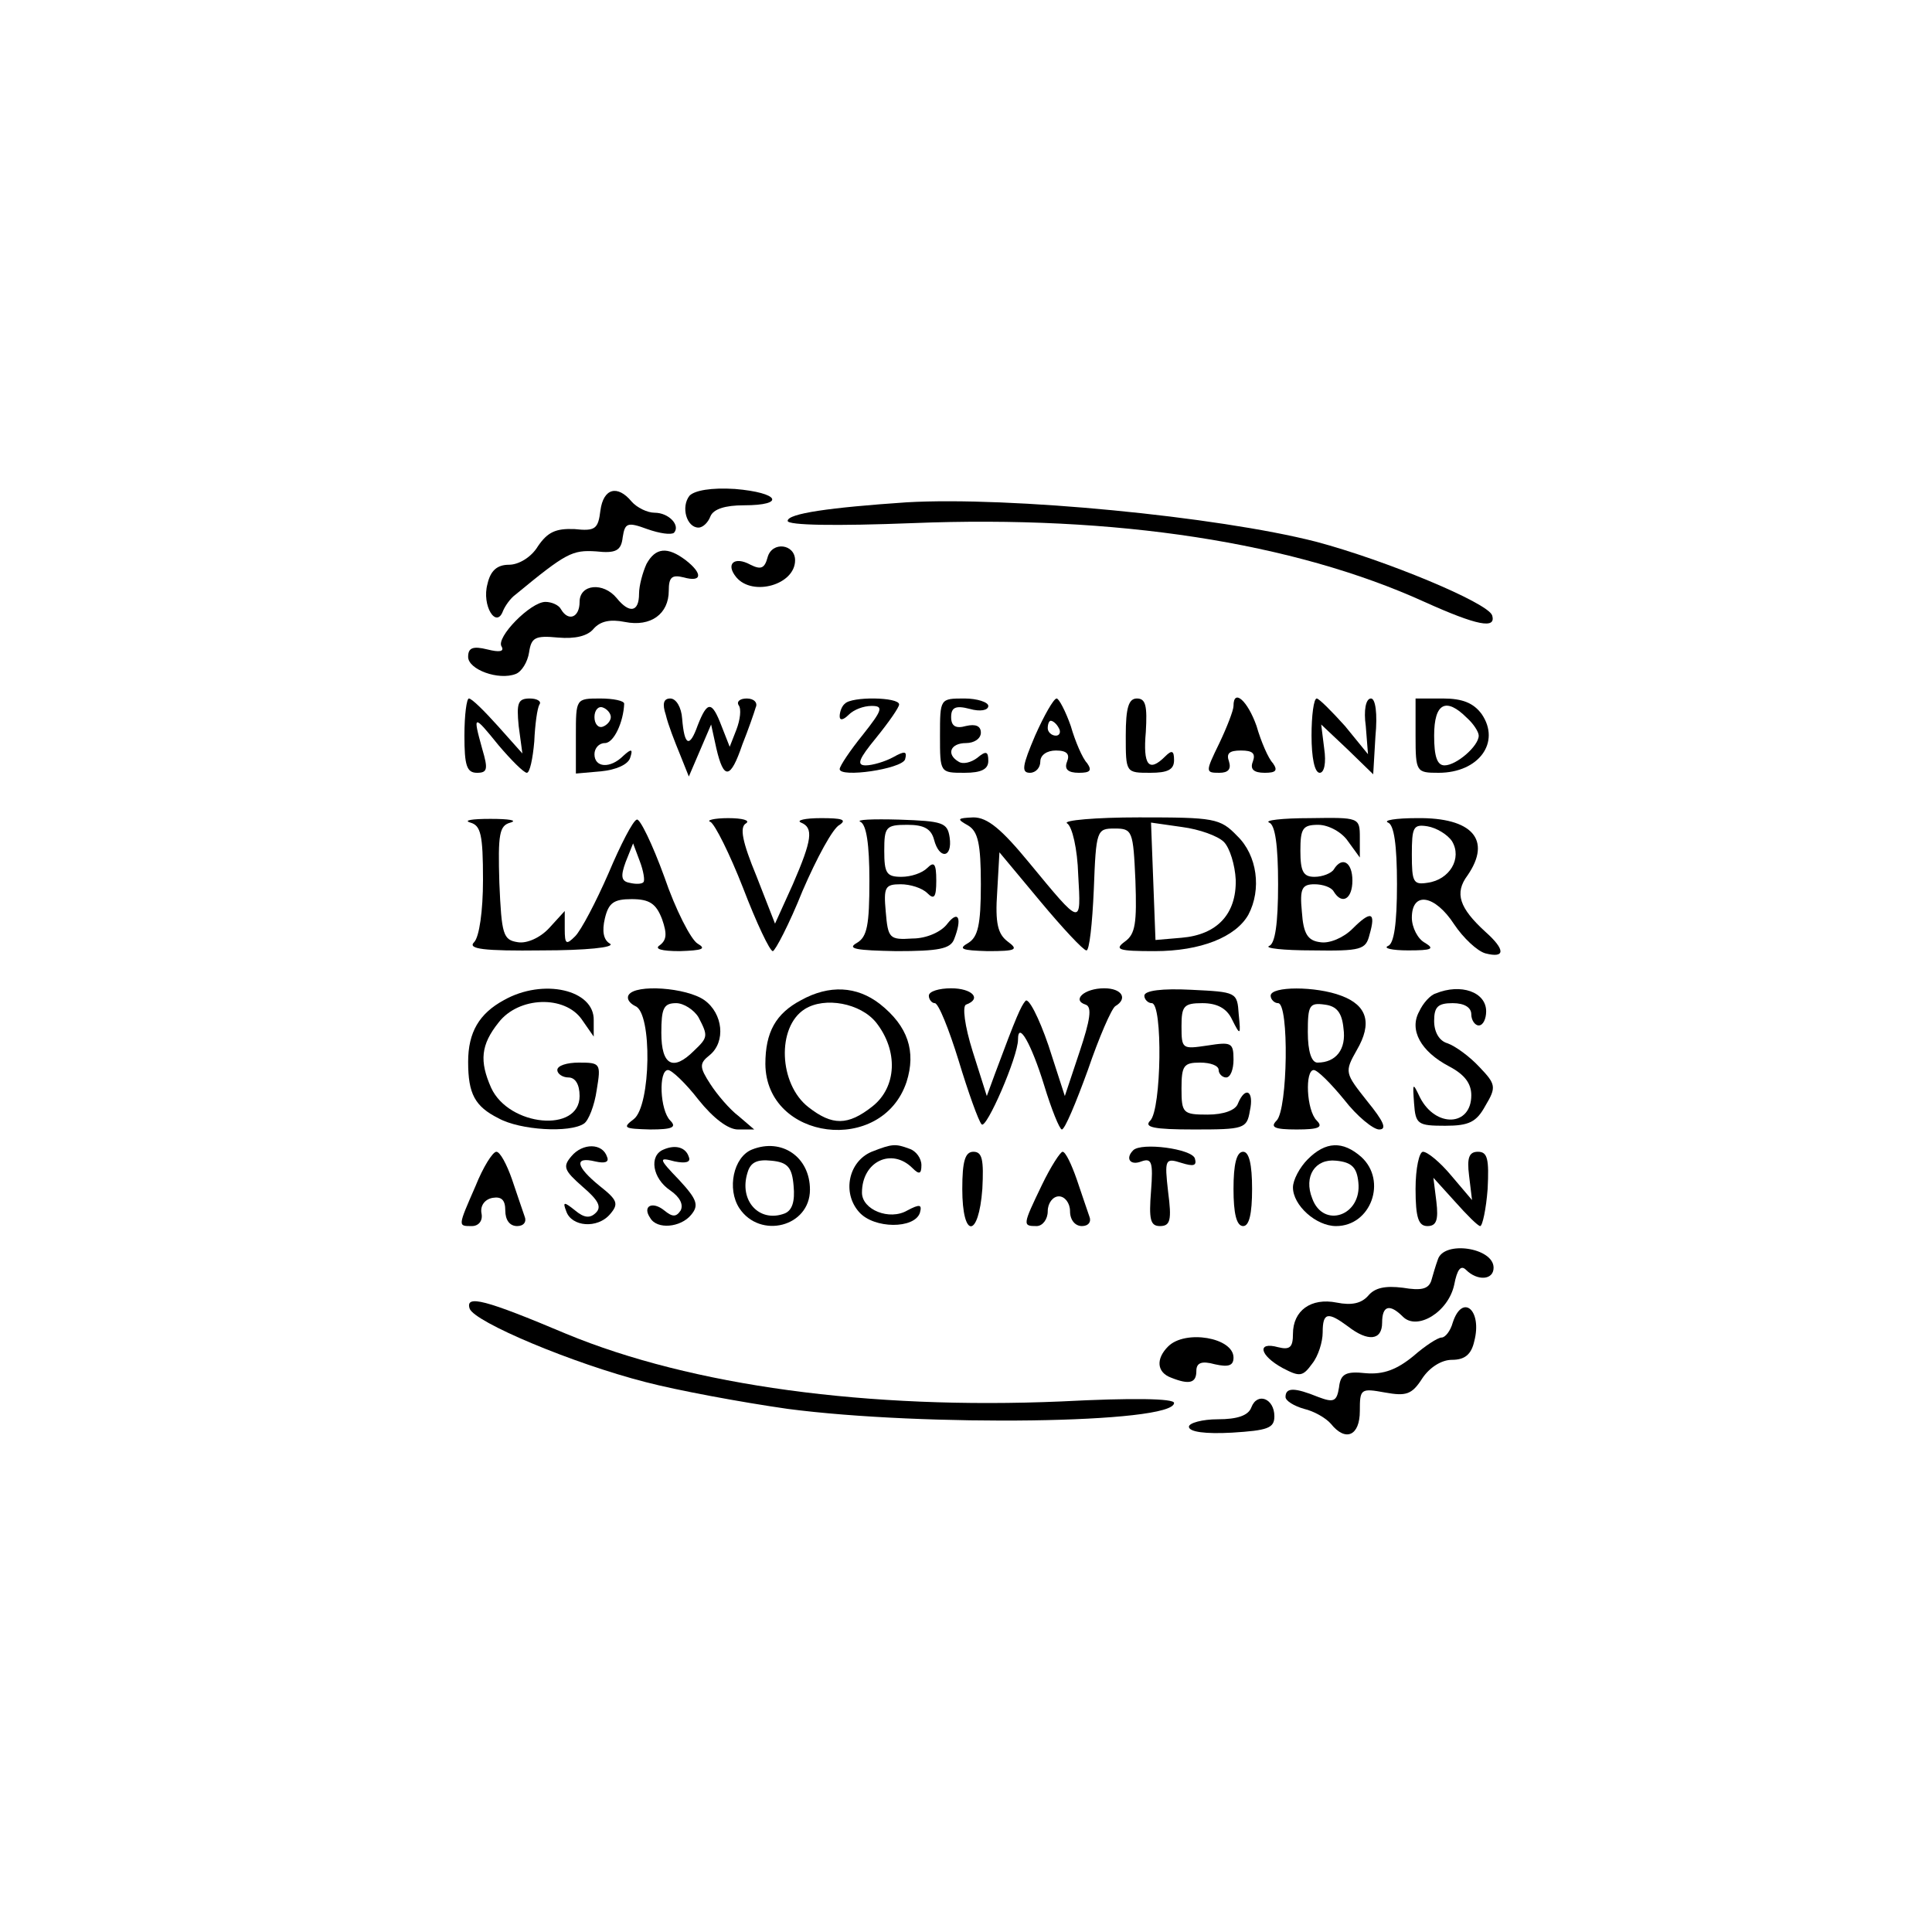 <?xml version="1.0" standalone="no"?>
<!DOCTYPE svg PUBLIC "-//W3C//DTD SVG 20010904//EN"
 "http://www.w3.org/TR/2001/REC-SVG-20010904/DTD/svg10.dtd">
<svg version="1.0" xmlns="http://www.w3.org/2000/svg"
 width="260pt" height="260pt" viewBox="0 0 260 260"
 preserveAspectRatio="xMidYMid meet">
<g transform="translate(0,260) scale(0.1,-0.1)"
fill="#000000" stroke="none">
<path d="M928 1933 c-12 -15 -4 -43 12 -43 6 0 13 7 16 15 4 10 20 15 45 15
57 0 48 17 -12 22 -32 2 -54 -2 -61 -9z"/>
<path d="M808 1913 c-3 -25 -7 -28 -35 -25 -25 1 -36 -4 -49 -23 -9 -15 -26
-25 -39 -25 -16 0 -25 -8 -29 -26 -8 -29 12 -61 21 -36 3 7 10 17 17 22 68 56
76 60 108 58 27 -3 34 1 36 19 3 19 6 21 33 11 17 -6 32 -8 36 -5 9 10 -7 27
-26 27 -10 0 -24 7 -31 15 -19 23 -38 18 -42 -12z"/>
<path d="M1220 1924 c-103 -7 -160 -15 -160 -25 0 -6 65 -7 168 -3 274 11 513
-26 689 -106 71 -32 97 -37 91 -18 -6 17 -143 74 -237 99 -133 34 -412 61
-551 53z"/>
<path d="M1033 1850 c-4 -15 -9 -17 -23 -10 -22 12 -34 1 -19 -17 22 -26 79
-10 79 23 0 22 -31 26 -37 4z"/>
<path d="M870 1841 c-5 -11 -10 -29 -10 -40 0 -25 -13 -27 -30 -6 -18 22 -50
19 -50 -5 0 -21 -15 -27 -25 -10 -3 6 -13 10 -21 10 -20 0 -67 -48 -59 -60 4
-7 -3 -8 -19 -4 -20 5 -26 2 -26 -10 0 -17 41 -32 64 -23 8 3 16 16 18 29 3
20 8 23 39 20 23 -2 40 2 48 12 9 10 22 13 42 9 35 -7 59 11 59 42 0 18 4 22
20 18 25 -7 26 5 3 23 -25 19 -41 17 -53 -5z"/>
<path d="M625 1610 c0 -40 3 -50 17 -50 14 0 15 5 7 32 -13 47 -12 47 22 5 17
-20 34 -37 38 -37 4 0 8 19 10 42 1 23 4 45 7 50 3 4 -3 8 -13 8 -16 0 -18 -6
-15 -37 l5 -37 -33 37 c-18 20 -35 37 -39 37 -3 0 -6 -22 -6 -50z"/>
<path d="M775 1610 l0 -51 34 3 c20 2 36 9 39 18 4 12 2 13 -9 3 -18 -18 -39
-16 -39 2 0 8 6 15 14 15 12 0 25 28 26 53 0 4 -15 7 -32 7 -33 0 -33 0 -33
-50z m47 25 c0 -5 -5 -11 -11 -13 -6 -2 -11 4 -11 13 0 9 5 15 11 13 6 -2 11
-8 11 -13z"/>
<path d="M896 1638 c3 -13 12 -36 19 -53 l12 -30 15 35 15 35 7 -32 c10 -43
19 -42 35 5 8 20 16 43 18 50 3 6 -2 12 -12 12 -9 0 -14 -4 -11 -9 4 -5 2 -20
-3 -33 l-9 -23 -11 28 c-13 34 -19 34 -32 1 -11 -31 -18 -28 -21 9 -1 15 -8
27 -16 27 -9 0 -11 -7 -6 -22z"/>
<path d="M1137 1653 c-4 -3 -7 -11 -7 -17 0 -6 5 -5 12 2 7 7 20 12 31 12 16
0 15 -5 -12 -39 -17 -21 -31 -42 -31 -46 0 -12 83 0 88 13 3 11 0 12 -16 3
-11 -6 -28 -11 -37 -11 -13 0 -9 9 14 37 17 21 31 41 31 45 0 10 -64 11 -73 1z"/>
<path d="M1265 1610 c0 -50 0 -50 33 -50 23 0 32 5 32 16 0 13 -3 14 -15 4 -8
-6 -19 -9 -25 -5 -17 10 -11 25 10 25 11 0 20 6 20 14 0 9 -7 12 -20 9 -14 -4
-20 0 -20 12 0 13 6 16 25 11 14 -4 25 -2 25 4 0 5 -15 10 -32 10 -33 0 -33 0
-33 -50z"/>
<path d="M1393 1610 c-17 -40 -19 -50 -7 -50 8 0 14 7 14 15 0 9 9 15 21 15
15 0 19 -5 15 -15 -4 -10 1 -15 16 -15 15 0 18 3 11 13 -6 6 -16 29 -22 50 -7
20 -16 37 -19 37 -4 0 -17 -23 -29 -50z m32 10 c3 -5 1 -10 -4 -10 -6 0 -11 5
-11 10 0 6 2 10 4 10 3 0 8 -4 11 -10z"/>
<path d="M1515 1610 c0 -50 0 -50 33 -50 23 0 32 4 32 17 0 13 -3 14 -12 5
-22 -22 -30 -12 -26 33 2 35 0 45 -12 45 -11 0 -15 -12 -15 -50z"/>
<path d="M1660 1650 c0 -6 -9 -29 -19 -50 -19 -39 -19 -40 0 -40 12 0 16 5 13
15 -4 11 0 15 16 15 16 0 20 -4 16 -15 -4 -10 1 -15 16 -15 15 0 18 3 11 13
-6 6 -16 29 -22 50 -12 34 -31 51 -31 27z"/>
<path d="M1765 1610 c0 -29 4 -50 11 -50 6 0 9 13 6 33 l-4 32 35 -33 35 -34
3 51 c3 31 0 51 -6 51 -7 0 -10 -16 -7 -37 l3 -38 -31 38 c-18 20 -35 37 -38
37 -4 0 -7 -23 -7 -50z"/>
<path d="M1905 1610 c0 -49 1 -50 31 -50 54 0 84 41 58 79 -11 15 -26 21 -52
21 l-37 0 0 -50z m69 24 c9 -8 16 -19 16 -24 0 -14 -30 -40 -46 -40 -10 0 -14
12 -14 40 0 44 16 52 44 24z"/>
<path d="M633 1493 c14 -4 17 -16 17 -77 0 -42 -5 -77 -12 -84 -9 -9 12 -12
92 -11 58 0 98 4 91 9 -9 5 -11 17 -7 34 5 21 12 26 36 26 24 0 33 -6 41 -27
7 -20 6 -28 -3 -35 -8 -5 2 -8 27 -8 30 1 36 3 24 10 -9 5 -30 46 -45 90 -16
44 -33 79 -37 77 -5 -1 -22 -34 -38 -72 -17 -39 -37 -77 -45 -85 -12 -12 -14
-11 -14 10 l0 24 -21 -23 c-12 -13 -30 -21 -42 -19 -20 3 -22 10 -25 80 -2 66
0 77 15 81 10 3 -2 5 -27 5 -25 0 -37 -2 -27 -5z m233 -80 c-2 -3 -11 -3 -19
-1 -11 2 -12 9 -5 28 l10 25 9 -24 c5 -13 7 -26 5 -28z"/>
<path d="M956 1494 c6 -3 26 -43 44 -89 18 -47 36 -85 40 -85 3 0 22 36 40 81
19 44 41 85 50 89 10 7 3 9 -25 9 -22 0 -34 -3 -27 -6 17 -7 15 -23 -11 -83
l-24 -53 -25 64 c-19 46 -23 66 -14 71 6 4 -5 7 -24 7 -19 0 -30 -3 -24 -5z"/>
<path d="M1158 1494 c8 -4 12 -30 12 -79 0 -60 -3 -76 -17 -84 -14 -8 0 -10
53 -11 57 0 73 3 78 16 11 28 6 40 -9 21 -8 -11 -28 -20 -47 -20 -31 -2 -33 0
-36 36 -3 33 -1 37 20 37 13 0 29 -5 36 -12 9 -9 12 -6 12 17 0 23 -3 26 -12
17 -7 -7 -22 -12 -35 -12 -20 0 -23 5 -23 35 0 32 2 35 31 35 22 0 32 -5 36
-20 7 -27 25 -25 21 3 -3 20 -9 22 -68 24 -36 1 -59 0 -52 -3z"/>
<path d="M1303 1489 c13 -8 17 -24 17 -79 0 -55 -4 -71 -17 -79 -14 -8 -9 -10
26 -11 39 0 42 2 27 13 -13 10 -17 24 -14 67 l3 53 55 -66 c30 -36 58 -66 62
-66 4 -1 8 36 10 82 3 80 4 82 28 82 24 0 25 -3 28 -70 2 -57 0 -72 -14 -82
-15 -11 -9 -13 40 -13 62 0 109 19 126 49 18 34 12 80 -15 106 -23 24 -31 25
-132 25 -59 0 -103 -4 -97 -8 7 -4 14 -35 15 -69 4 -70 5 -70 -66 16 -37 45
-56 61 -75 61 -22 -1 -23 -2 -7 -11z m344 -22 c8 -8 15 -31 16 -51 1 -46 -25
-74 -73 -78 l-35 -3 -3 79 -3 79 42 -6 c23 -3 48 -12 56 -20z"/>
<path d="M1708 1493 c8 -3 12 -30 12 -83 0 -53 -4 -80 -12 -83 -7 -3 19 -6 58
-6 66 -1 72 1 77 21 9 31 2 33 -23 8 -12 -12 -31 -20 -43 -18 -17 2 -23 11
-25 41 -3 31 0 37 17 37 11 0 23 -4 26 -10 11 -18 25 -10 25 15 0 25 -14 33
-25 15 -3 -5 -15 -10 -26 -10 -15 0 -19 7 -19 35 0 30 3 35 24 35 14 0 32 -10
40 -22 l16 -22 0 27 c0 27 -1 27 -67 26 -38 0 -62 -3 -55 -6z"/>
<path d="M1868 1493 c8 -3 12 -30 12 -83 0 -53 -4 -80 -12 -83 -7 -3 5 -6 27
-6 32 0 36 2 23 10 -10 5 -18 21 -18 34 0 36 31 31 57 -9 12 -18 31 -36 42
-39 27 -7 27 5 0 29 -35 32 -42 52 -24 76 33 48 6 78 -68 77 -29 0 -46 -3 -39
-6z m86 -25 c14 -23 -3 -52 -33 -56 -19 -3 -21 1 -21 38 0 37 2 41 21 38 12
-2 27 -11 33 -20z"/>
<path d="M678 1254 c-33 -18 -48 -43 -48 -83 0 -43 9 -60 41 -76 29 -16 96
-20 115 -7 6 4 14 24 17 45 6 36 5 37 -24 37 -16 0 -29 -4 -29 -10 0 -5 7 -10
15 -10 9 0 15 -9 15 -25 0 -50 -95 -41 -119 11 -16 36 -14 58 10 88 27 35 89
37 112 4 l16 -23 0 22 c1 41 -68 57 -121 27z"/>
<path d="M846 1261 c-3 -5 1 -11 9 -15 23 -9 21 -134 -2 -152 -16 -12 -13 -13
22 -14 30 0 36 3 27 12 -14 14 -16 68 -3 68 5 0 24 -18 41 -40 20 -25 40 -40
53 -40 l22 0 -21 18 c-12 9 -29 29 -38 43 -15 23 -15 28 -1 39 22 18 18 56 -7
74 -24 17 -93 22 -102 7z m94 -30 c13 -25 13 -27 -6 -45 -28 -28 -44 -20 -44
24 0 33 3 40 20 40 10 0 24 -9 30 -19z"/>
<path d="M1078 1254 c-34 -18 -48 -43 -48 -86 1 -103 157 -123 190 -24 13 41
2 75 -36 105 -31 24 -68 26 -106 5z m101 -30 c30 -38 28 -87 -5 -113 -33 -26
-54 -26 -86 -1 -40 31 -43 108 -5 132 27 17 75 8 96 -18z"/>
<path d="M1250 1260 c0 -5 4 -10 8 -10 5 0 19 -35 32 -77 13 -43 27 -82 31
-86 6 -8 49 91 49 114 0 26 18 -6 35 -61 10 -33 21 -60 24 -60 4 0 19 36 35
80 15 44 32 83 37 86 17 10 9 24 -15 24 -27 0 -44 -16 -25 -22 9 -3 6 -21 -8
-63 l-20 -60 -22 68 c-13 38 -27 65 -31 60 -6 -7 -12 -20 -41 -98 l-11 -30
-19 60 c-11 35 -14 61 -9 63 22 8 8 22 -20 22 -16 0 -30 -4 -30 -10z"/>
<path d="M1540 1260 c0 -5 5 -10 10 -10 15 0 13 -143 -2 -158 -9 -9 4 -12 59
-12 67 0 71 1 75 25 6 27 -6 34 -16 10 -3 -9 -19 -15 -41 -15 -33 0 -35 2 -35
35 0 31 3 35 25 35 14 0 25 -4 25 -10 0 -5 5 -10 10 -10 6 0 10 11 10 24 0 23
-3 24 -35 19 -34 -5 -35 -5 -35 26 0 27 3 31 28 31 20 0 33 -7 40 -22 11 -22
12 -22 9 7 -2 30 -3 30 -64 33 -39 2 -63 -1 -63 -8z"/>
<path d="M1710 1260 c0 -5 5 -10 10 -10 15 0 13 -143 -2 -158 -9 -9 -3 -12 27
-12 30 0 36 3 27 12 -14 14 -16 68 -4 68 5 0 23 -18 41 -40 17 -22 39 -40 47
-40 11 0 6 11 -16 38 -30 38 -31 39 -14 69 21 36 14 60 -21 73 -34 13 -95 13
-95 0z m98 -44 c4 -28 -10 -46 -35 -46 -8 0 -13 15 -13 41 0 36 2 40 23 37 16
-2 23 -11 25 -32z"/>
<path d="M1932 1263 c-7 -2 -17 -13 -22 -24 -14 -25 2 -54 40 -74 21 -11 30
-23 30 -39 0 -42 -48 -44 -69 -3 -10 21 -10 20 -8 -8 2 -28 5 -30 42 -30 32 0
42 5 54 27 15 25 14 29 -8 52 -13 14 -32 28 -43 32 -11 3 -18 15 -18 30 0 19
5 24 25 24 16 0 25 -6 25 -15 0 -8 5 -15 10 -15 6 0 10 9 10 19 0 26 -34 38
-68 24z"/>
<path d="M769 1044 c-12 -14 -10 -19 15 -41 21 -18 26 -27 18 -35 -8 -8 -16
-7 -28 3 -15 12 -17 12 -12 -1 7 -21 42 -24 59 -4 12 14 10 19 -14 38 -32 26
-35 40 -6 33 13 -3 19 -1 16 6 -6 19 -33 19 -48 1z"/>
<path d="M893 1053 c-20 -8 -15 -39 9 -55 13 -9 18 -19 14 -27 -6 -9 -11 -9
-22 0 -16 13 -30 6 -19 -10 9 -16 41 -13 55 4 11 13 8 21 -16 47 -28 29 -28
31 -6 25 15 -3 22 -1 19 6 -4 13 -18 17 -34 10z"/>
<path d="M1012 1053 c-25 -10 -34 -53 -17 -79 28 -42 95 -25 95 25 0 44 -38
70 -78 54z m56 -49 c2 -21 -2 -33 -12 -37 -34 -13 -62 17 -50 55 4 14 13 18
32 16 22 -2 28 -9 30 -34z"/>
<path d="M1173 1050 c-31 -13 -40 -55 -17 -81 20 -23 75 -23 82 -1 3 11 0 12
-17 3 -24 -14 -61 1 -61 24 0 42 40 61 68 33 9 -9 12 -8 12 4 0 9 -7 19 -16
22 -19 7 -23 7 -51 -4z"/>
<path d="M1525 1052 c-11 -11 -4 -21 11 -15 14 5 16 -1 13 -40 -3 -38 -1 -47
12 -47 14 0 16 8 11 46 -5 44 -4 46 18 39 16 -5 21 -4 18 6 -4 13 -72 22 -83
11z"/>
<path d="M1760 1040 c-11 -11 -20 -28 -20 -38 0 -24 31 -52 58 -52 47 0 69 61
34 93 -25 22 -48 21 -72 -3z m68 -31 c5 -45 -47 -63 -62 -22 -12 30 4 54 32
51 21 -2 28 -9 30 -29z"/>
<path d="M640 1004 c-24 -55 -24 -54 -5 -54 9 0 15 7 13 17 -2 10 4 19 15 21
12 2 17 -3 17 -17 0 -13 6 -21 16 -21 9 0 13 6 10 13 -2 6 -10 29 -17 50 -7
20 -16 37 -21 37 -5 0 -18 -21 -28 -46z"/>
<path d="M1295 1000 c0 -67 22 -67 27 0 2 39 0 50 -12 50 -11 0 -15 -12 -15
-50z"/>
<path d="M1402 1005 c-26 -54 -26 -55 -7 -55 8 0 15 9 15 20 0 11 7 20 15 20
8 0 15 -9 15 -20 0 -12 7 -20 16 -20 9 0 13 6 10 13 -2 6 -10 29 -17 50 -7 20
-15 37 -19 37 -3 0 -16 -20 -28 -45z"/>
<path d="M1660 1000 c0 -33 4 -50 13 -50 8 0 12 16 12 50 0 33 -4 50 -12 50
-9 0 -13 -17 -13 -50z"/>
<path d="M1905 1000 c0 -39 4 -50 16 -50 12 0 15 8 12 33 l-4 32 29 -32 c16
-18 31 -33 34 -33 3 0 8 23 10 50 2 40 0 50 -13 50 -12 0 -15 -8 -12 -32 l4
-33 -28 33 c-15 18 -32 32 -38 32 -5 0 -10 -22 -10 -50z"/>
<path d="M1935 905 c-3 -8 -7 -22 -9 -29 -4 -11 -14 -13 -38 -9 -24 3 -38 0
-47 -11 -9 -10 -22 -13 -42 -9 -35 7 -59 -11 -59 -42 0 -18 -4 -22 -20 -18
-29 8 -25 -11 6 -28 23 -12 27 -12 40 6 8 10 14 29 14 42 0 27 7 28 34 8 27
-21 46 -19 46 5 0 23 10 26 28 8 19 -19 61 6 69 43 4 21 9 27 16 20 15 -15 37
-14 37 3 0 27 -67 37 -75 11z"/>
<path d="M632 839 c6 -18 139 -74 237 -99 42 -11 128 -27 191 -36 183 -24 520
-20 520 8 0 6 -56 7 -152 2 -259 -11 -497 21 -666 91 -109 46 -136 53 -130 34z"/>
<path d="M1955 820 c-3 -11 -10 -20 -15 -20 -5 0 -22 -11 -38 -25 -22 -18 -40
-25 -64 -23 -27 3 -34 -1 -36 -19 -3 -19 -7 -21 -28 -13 -32 13 -44 13 -44 0
0 -5 11 -12 25 -16 13 -3 29 -12 36 -20 20 -25 39 -16 39 17 0 30 1 31 34 25
28 -5 36 -3 50 19 10 15 26 25 40 25 17 0 26 7 30 25 11 42 -16 65 -29 25z"/>
<path d="M1572 788 c-17 -17 -15 -35 4 -42 25 -10 34 -7 34 9 0 11 7 14 25 9
18 -4 25 -2 25 9 0 27 -65 38 -88 15z"/>
<path d="M1684 706 c-4 -11 -19 -16 -45 -16 -21 0 -39 -5 -39 -10 0 -7 22 -10
58 -8 48 3 57 6 57 22 0 24 -23 33 -31 12z"/>
</g>
</svg>
